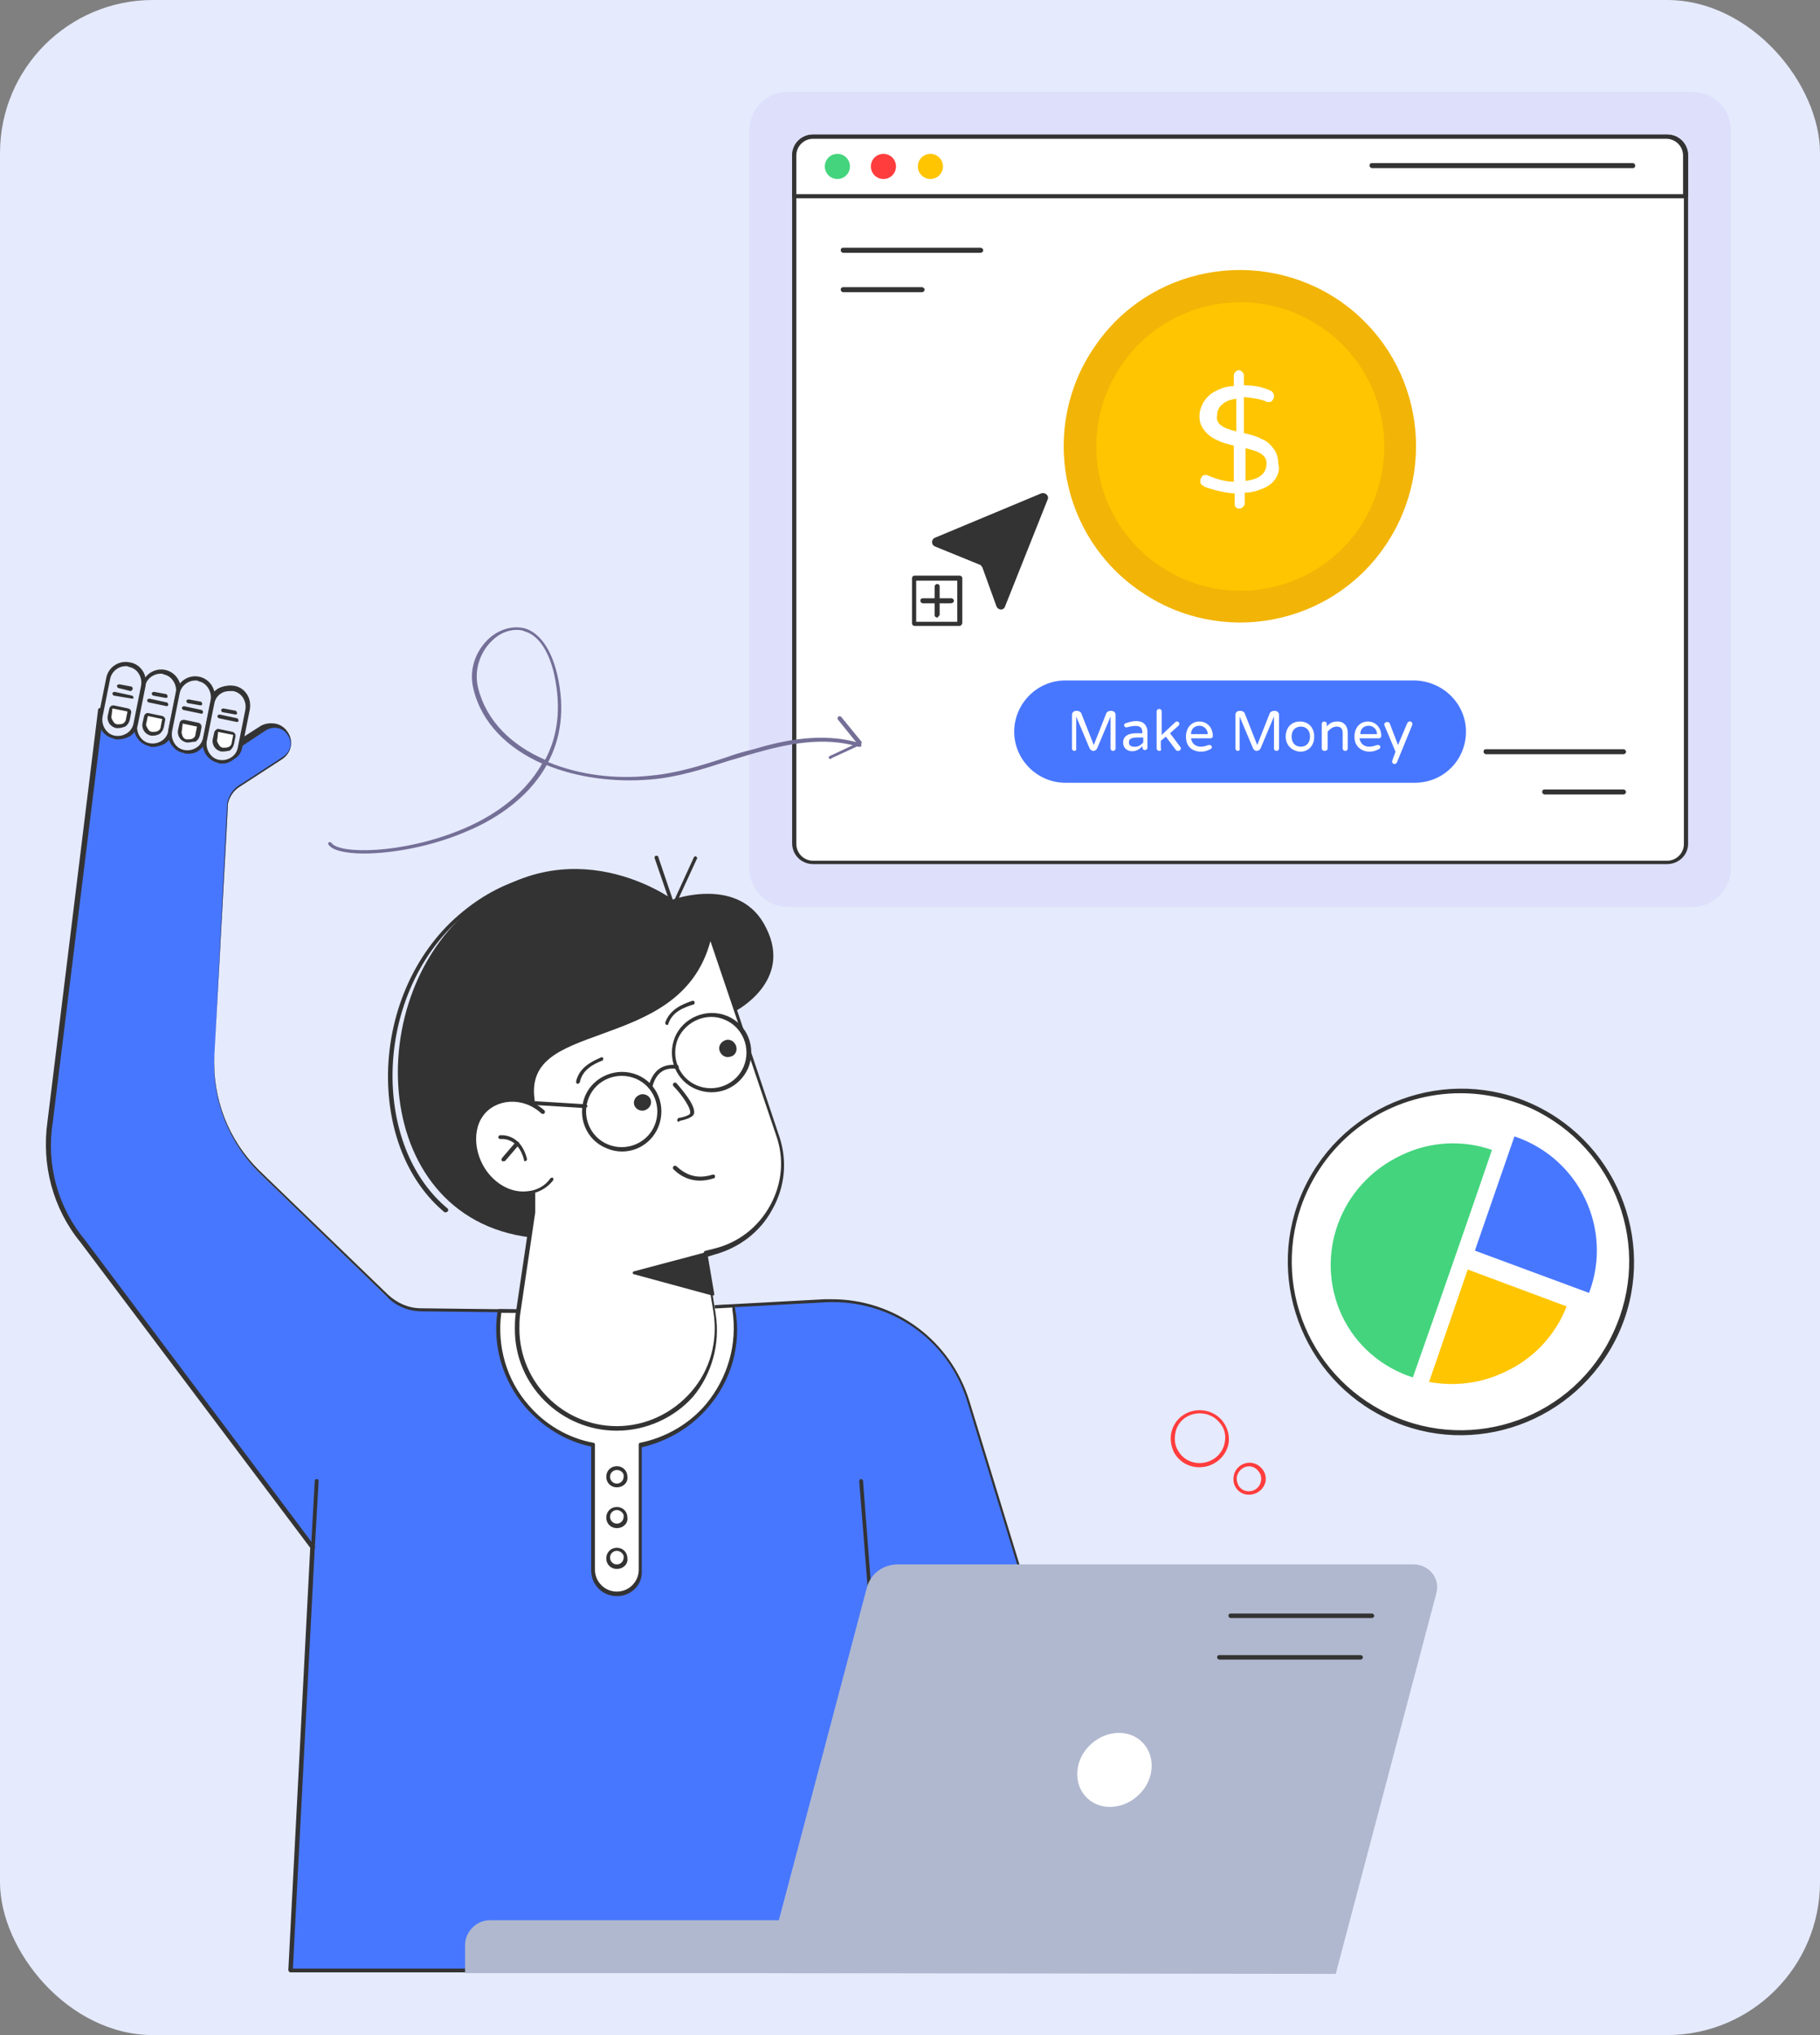 <svg width="119" height="133" viewBox="0 0 119 133" fill="none" xmlns="http://www.w3.org/2000/svg">
<rect x="0" y="0" width="119" height="133" fill="#808080" stroke="none"/>
<rect width="119" height="133" rx="10" fill="#E5EAFD"/>
<path d="M68.721 109.3H60.032V128.753H19.052L20.533 101.104L5.524 81.157C3.746 78.985 2.956 76.121 3.401 73.356L6.709 46.448L13.522 47.831L13.917 45.954C13.967 45.658 14.164 45.362 14.411 45.214C14.658 45.066 14.954 44.967 15.25 45.016C15.892 45.164 16.287 45.806 16.188 46.448L15.744 48.571L17.225 47.584C17.472 47.435 17.818 47.386 18.114 47.435C18.41 47.485 18.657 47.682 18.855 47.929C19.2 48.472 19.052 49.164 18.509 49.559L15.695 51.385C15.3 51.632 15.003 52.077 14.905 52.521L14.806 54.447L14.016 68.962C13.868 71.826 14.954 74.64 16.978 76.665L25.224 84.663C25.816 85.255 26.655 85.601 27.495 85.601L32.679 85.65L40.184 85.749L47.985 85.354L53.959 85.058C58.205 84.811 62.056 87.527 63.34 91.624L68.721 109.3Z" fill="#4877FF"/>
<path d="M60.031 128.901H19.002C18.952 128.901 18.952 128.901 18.903 128.852C18.903 128.852 18.853 128.803 18.853 128.753L20.285 101.154L5.276 81.207C3.449 78.985 2.708 76.121 3.103 73.307L6.411 46.399C6.411 46.349 6.411 46.349 6.461 46.3C6.51 46.251 6.51 46.251 6.559 46.3L13.274 47.682L13.62 45.905C13.669 45.559 13.867 45.263 14.163 45.066C14.41 44.868 14.755 44.819 15.101 44.868C15.792 45.016 16.286 45.757 16.138 46.448L15.743 48.275L16.977 47.485C17.273 47.287 17.619 47.238 17.965 47.287C18.31 47.337 18.607 47.534 18.804 47.831C19.199 48.423 19.051 49.213 18.458 49.608L15.644 51.435C15.249 51.682 15.002 52.077 14.903 52.521L14.805 54.397L14.015 68.913C13.867 71.727 14.903 74.492 16.977 76.516L25.371 84.614C25.963 85.157 26.704 85.502 27.543 85.502L40.182 85.65L53.908 84.91H54.402C58.5 84.91 62.154 87.576 63.388 91.575L68.819 109.3V109.399C68.819 109.399 68.77 109.448 68.72 109.448H60.129V128.803C60.179 128.852 60.129 128.901 60.031 128.901ZM19.15 128.654H59.932V109.3C59.932 109.251 59.981 109.152 60.08 109.152H68.621L63.24 91.575C62.005 87.527 58.204 84.91 54.007 85.107L40.281 85.848L27.592 85.7C26.704 85.7 25.864 85.354 25.272 84.712L17.026 76.714C14.953 74.689 13.817 71.826 14.015 68.913L14.854 52.521C14.953 51.978 15.249 51.533 15.694 51.287L18.508 49.46C19.002 49.114 19.15 48.522 18.804 48.028C18.656 47.781 18.409 47.633 18.162 47.584C17.915 47.534 17.619 47.584 17.372 47.732L15.891 48.719C15.842 48.769 15.792 48.769 15.743 48.719C15.694 48.67 15.694 48.62 15.694 48.571L16.138 46.448C16.237 45.856 15.891 45.263 15.299 45.164C15.002 45.115 14.755 45.164 14.558 45.312C14.212 45.461 14.064 45.708 14.015 45.954L13.62 47.831C13.62 47.88 13.57 47.88 13.57 47.929C13.57 47.979 13.521 47.929 13.472 47.929L6.757 46.547L3.449 73.356C3.005 76.121 3.795 78.936 5.572 81.059L20.581 101.055C20.581 101.055 20.631 101.104 20.581 101.154L19.15 128.654Z" fill="#333333"/>
<path d="M20.482 101.104L20.729 96.759L20.482 101.104Z" fill="white"/>
<path d="M20.486 101.252C20.387 101.252 20.338 101.203 20.338 101.104L20.585 96.759C20.585 96.71 20.634 96.66 20.733 96.66C20.782 96.66 20.832 96.71 20.832 96.809L20.585 101.153C20.585 101.203 20.535 101.252 20.486 101.252Z" fill="#333333"/>
<path d="M57.565 112.954L56.281 96.759L57.565 112.954Z" fill="white"/>
<path d="M57.562 113.052C57.513 113.052 57.463 113.003 57.463 112.954L56.18 96.809C56.18 96.759 56.229 96.66 56.278 96.66C56.328 96.66 56.427 96.71 56.427 96.759C57.71 113.744 57.809 113.052 57.562 113.052Z" fill="#333333"/>
<path d="M11.151 47.732L11.645 45.263C11.793 44.621 11.349 44.029 10.757 43.881C10.115 43.733 9.522 44.177 9.374 44.77L8.88 47.238C8.732 47.88 9.177 48.472 9.769 48.621C10.065 48.67 10.411 48.621 10.658 48.472C10.905 48.324 11.053 48.078 11.151 47.732Z" fill="#E5EAFD"/>
<path d="M10.017 48.818C9.918 48.818 9.819 48.818 9.77 48.769C9.079 48.62 8.634 47.929 8.782 47.238L9.276 44.769C9.424 44.078 10.116 43.634 10.807 43.782C11.498 43.93 11.942 44.621 11.794 45.312L11.3 47.781C11.251 48.127 11.054 48.423 10.757 48.62C10.511 48.719 10.264 48.818 10.017 48.818ZM10.511 44.029C10.017 44.029 9.572 44.374 9.474 44.868L8.98 47.337C8.881 47.88 9.227 48.472 9.77 48.571C10.066 48.62 10.313 48.571 10.56 48.423C10.807 48.275 10.955 48.028 11.004 47.781L11.498 45.312C11.597 44.769 11.251 44.177 10.708 44.078C10.659 44.029 10.56 44.029 10.511 44.029Z" fill="#333333"/>
<path d="M13.425 48.225L13.919 45.757C14.067 45.115 13.622 44.523 13.03 44.374C12.388 44.226 11.796 44.671 11.647 45.263L11.154 47.732C11.006 48.374 11.45 48.966 12.042 49.114C12.339 49.164 12.684 49.114 12.931 48.966C13.178 48.769 13.376 48.522 13.425 48.225Z" fill="#E5EAFD"/>
<path d="M12.29 49.262C12.191 49.262 12.092 49.262 12.043 49.213C11.697 49.164 11.401 48.966 11.204 48.67C11.006 48.374 10.957 48.028 11.006 47.682L11.5 45.214C11.648 44.523 12.339 44.078 13.03 44.226C13.722 44.374 14.166 45.066 14.018 45.757L13.524 48.225C13.475 48.571 13.277 48.867 12.981 49.065C12.784 49.213 12.537 49.262 12.29 49.262ZM12.784 44.473C12.29 44.473 11.845 44.819 11.747 45.312L11.253 47.781C11.204 48.077 11.253 48.324 11.401 48.571C11.549 48.818 11.796 48.966 12.043 49.015C12.339 49.065 12.586 49.015 12.833 48.867C13.08 48.719 13.228 48.472 13.277 48.225L13.771 45.757C13.87 45.214 13.524 44.621 12.981 44.523C12.932 44.473 12.882 44.473 12.784 44.473Z" fill="#333333"/>
<path d="M16.187 46.399L15.693 48.867C15.643 49.163 15.446 49.46 15.199 49.608C14.952 49.756 14.656 49.855 14.31 49.756C13.669 49.608 13.274 49.015 13.422 48.374L13.915 45.905C14.064 45.263 14.656 44.868 15.298 45.016C15.89 45.164 16.285 45.806 16.187 46.399Z" fill="#E5EAFD"/>
<path d="M14.511 49.904C14.412 49.904 14.313 49.904 14.264 49.855C13.573 49.707 13.128 49.015 13.277 48.324L13.77 45.856C13.82 45.51 14.017 45.214 14.313 45.016C14.61 44.819 14.955 44.769 15.301 44.819C15.646 44.868 15.943 45.066 16.14 45.362C16.338 45.658 16.387 46.004 16.338 46.349L15.844 48.818C15.795 49.164 15.597 49.46 15.301 49.608C15.005 49.855 14.758 49.904 14.511 49.904ZM15.005 45.164C14.807 45.164 14.61 45.214 14.461 45.312C14.215 45.461 14.066 45.707 14.017 45.954L13.523 48.423C13.425 48.966 13.77 49.559 14.313 49.657C14.61 49.707 14.857 49.657 15.103 49.509C15.35 49.361 15.498 49.114 15.548 48.867L16.041 46.399C16.091 46.102 16.041 45.856 15.893 45.609C15.745 45.362 15.498 45.214 15.252 45.164H15.005Z" fill="#333333"/>
<path d="M8.833 47.288L9.327 44.819C9.475 44.177 9.031 43.584 8.438 43.436C7.796 43.288 7.204 43.733 7.056 44.325L6.562 46.794C6.414 47.436 6.858 48.028 7.451 48.176C7.747 48.226 8.092 48.176 8.339 48.028C8.586 47.831 8.784 47.584 8.833 47.288Z" fill="#E5EAFD"/>
<path d="M7.692 48.324C7.594 48.324 7.495 48.324 7.446 48.275C6.754 48.127 6.31 47.436 6.458 46.744L6.952 44.276C7.1 43.584 7.791 43.14 8.482 43.288C8.828 43.338 9.124 43.535 9.322 43.831C9.519 44.128 9.569 44.473 9.519 44.819L9.026 47.288C8.976 47.633 8.779 47.929 8.482 48.127C8.186 48.275 7.939 48.324 7.692 48.324ZM8.236 43.535C7.742 43.535 7.298 43.881 7.199 44.374L6.705 46.843C6.606 47.386 6.952 47.979 7.495 48.078C7.791 48.127 8.038 48.078 8.285 47.929C8.532 47.781 8.68 47.534 8.729 47.288L9.223 44.819C9.272 44.523 9.223 44.276 9.075 44.029C8.927 43.782 8.68 43.634 8.433 43.584C8.334 43.535 8.285 43.535 8.236 43.535Z" fill="#333333"/>
<path d="M8.339 46.991L8.438 46.498C8.438 46.448 8.388 46.399 8.339 46.349L7.401 46.152C7.352 46.152 7.302 46.201 7.253 46.251L7.154 46.695C7.105 46.991 7.302 47.337 7.598 47.436C7.747 47.485 7.895 47.436 8.043 47.337C8.191 47.287 8.29 47.139 8.339 46.991Z" fill="white"/>
<path d="M7.744 47.584H7.596C7.398 47.534 7.25 47.436 7.151 47.288C7.053 47.139 7.003 46.942 7.053 46.744L7.151 46.3C7.151 46.251 7.201 46.201 7.25 46.152C7.299 46.102 7.349 46.102 7.448 46.102L8.386 46.3C8.534 46.349 8.583 46.448 8.583 46.547L8.484 47.041C8.435 47.238 8.336 47.386 8.188 47.485C8.04 47.534 7.892 47.584 7.744 47.584ZM7.349 46.3L7.299 46.744C7.25 46.892 7.299 46.991 7.398 47.139C7.448 47.238 7.546 47.337 7.694 47.337C7.793 47.337 7.941 47.337 8.04 47.288C8.139 47.238 8.238 47.09 8.238 46.991L8.336 46.498L7.349 46.3Z" fill="#333333"/>
<path d="M7.449 45.312L8.634 45.559L7.449 45.312Z" fill="white"/>
<path d="M8.631 45.658L7.446 45.461C7.397 45.461 7.348 45.362 7.348 45.312C7.348 45.263 7.446 45.214 7.496 45.214L8.631 45.461C8.681 45.461 8.73 45.559 8.73 45.609C8.73 45.658 8.681 45.658 8.631 45.658Z" fill="#333333"/>
<path d="M7.746 44.868L8.536 45.016L7.746 44.868Z" fill="white"/>
<path d="M8.535 45.164L7.745 44.967C7.696 44.967 7.646 44.868 7.646 44.819C7.646 44.769 7.745 44.72 7.795 44.72L8.585 44.868C8.634 44.868 8.683 44.967 8.683 45.016C8.634 45.115 8.585 45.164 8.535 45.164Z" fill="#333333"/>
<path d="M10.611 47.485L10.709 46.991C10.709 46.942 10.66 46.892 10.611 46.843L9.672 46.646C9.623 46.646 9.574 46.695 9.524 46.744L9.426 47.189C9.376 47.485 9.574 47.831 9.87 47.929C10.018 47.979 10.166 47.929 10.314 47.831C10.462 47.732 10.561 47.633 10.611 47.485Z" fill="white"/>
<path d="M10.015 48.078H9.867C9.67 48.028 9.522 47.929 9.423 47.781C9.324 47.633 9.275 47.436 9.324 47.238L9.423 46.794C9.472 46.646 9.571 46.596 9.67 46.596L10.608 46.794C10.657 46.794 10.707 46.843 10.756 46.893C10.805 46.942 10.805 46.991 10.805 47.041L10.707 47.534C10.657 47.732 10.558 47.88 10.41 47.979C10.312 48.028 10.163 48.078 10.015 48.078ZM9.67 46.794L9.571 47.238C9.522 47.386 9.571 47.485 9.67 47.633C9.719 47.732 9.818 47.831 9.966 47.831C10.065 47.831 10.213 47.831 10.312 47.781C10.41 47.732 10.509 47.633 10.509 47.485L10.608 46.991L9.67 46.794Z" fill="#333333"/>
<path d="M9.771 45.806L10.907 46.053L9.771 45.806Z" fill="white"/>
<path d="M10.905 46.152L9.72 45.905C9.67 45.905 9.621 45.806 9.621 45.757C9.621 45.708 9.72 45.658 9.769 45.658L10.905 45.905C10.954 45.905 11.004 46.004 11.004 46.053C11.004 46.102 10.954 46.152 10.905 46.152Z" fill="#333333"/>
<path d="M10.016 45.362L10.806 45.51L10.016 45.362Z" fill="white"/>
<path d="M10.809 45.609L10.019 45.461C9.969 45.461 9.92 45.362 9.92 45.312C9.92 45.263 10.019 45.214 10.068 45.214L10.858 45.362C10.907 45.362 10.957 45.461 10.957 45.51C10.957 45.609 10.907 45.609 10.809 45.609Z" fill="#333333"/>
<path d="M12.882 47.929L12.981 47.435C12.981 47.386 12.931 47.337 12.882 47.287L11.944 47.09C11.895 47.09 11.845 47.139 11.796 47.189L11.697 47.633C11.648 47.929 11.845 48.275 12.141 48.373C12.29 48.423 12.438 48.373 12.586 48.275C12.783 48.225 12.833 48.077 12.882 47.929Z" fill="white"/>
<path d="M12.338 48.522H12.189C11.992 48.472 11.844 48.374 11.745 48.226C11.646 48.078 11.597 47.88 11.646 47.682L11.745 47.238C11.794 47.09 11.893 47.041 12.041 47.041L12.979 47.238C13.127 47.288 13.177 47.386 13.177 47.534L13.078 48.028C13.029 48.226 12.93 48.374 12.782 48.472C12.584 48.472 12.436 48.522 12.338 48.522ZM11.943 47.288L11.893 47.732C11.844 47.88 11.893 47.979 11.943 48.127C11.992 48.226 12.091 48.324 12.239 48.324C12.338 48.324 12.486 48.324 12.584 48.275C12.683 48.226 12.782 48.127 12.782 47.979L12.881 47.485L11.943 47.288Z" fill="#333333"/>
<path d="M12.043 46.251L13.179 46.497L12.043 46.251Z" fill="white"/>
<path d="M13.176 46.646L11.991 46.399C11.942 46.399 11.893 46.3 11.893 46.251C11.893 46.201 11.991 46.152 12.041 46.152L13.176 46.399C13.226 46.399 13.275 46.498 13.275 46.547C13.275 46.596 13.226 46.646 13.176 46.646Z" fill="#333333"/>
<path d="M12.289 45.806L13.128 46.004L12.289 45.806Z" fill="white"/>
<path d="M13.124 46.102C13.074 46.102 13.074 46.102 13.124 46.102L12.284 45.954C12.235 45.954 12.185 45.856 12.185 45.806C12.185 45.757 12.284 45.708 12.334 45.708L13.124 45.856C13.173 45.856 13.222 45.954 13.222 46.004C13.222 46.053 13.173 46.102 13.124 46.102Z" fill="#333333"/>
<path d="M15.2 48.522L15.299 48.028C15.299 47.979 15.25 47.929 15.2 47.88L14.262 47.682C14.213 47.682 14.164 47.732 14.114 47.781L14.015 48.225C13.966 48.522 14.164 48.867 14.46 48.966C14.608 49.015 14.756 48.966 14.904 48.867C15.052 48.769 15.151 48.67 15.2 48.522Z" fill="white"/>
<path d="M14.609 49.114H14.461C14.263 49.065 14.115 48.966 14.017 48.818C13.918 48.67 13.868 48.472 13.918 48.275L14.017 47.831C14.066 47.732 14.165 47.633 14.263 47.633L15.201 47.831C15.251 47.831 15.3 47.88 15.35 47.929C15.399 47.979 15.399 48.028 15.399 48.127L15.3 48.62C15.251 48.818 15.152 48.966 15.004 49.065C14.905 49.065 14.757 49.114 14.609 49.114ZM14.263 47.831L14.214 48.275C14.165 48.423 14.214 48.522 14.313 48.67C14.362 48.769 14.461 48.867 14.609 48.867C14.708 48.867 14.856 48.867 14.955 48.818C15.053 48.769 15.152 48.67 15.152 48.522L15.251 48.028L14.263 47.831Z" fill="#333333"/>
<path d="M14.361 46.843L15.497 47.09L14.361 46.843Z" fill="white"/>
<path d="M15.498 47.189L14.314 46.942C14.264 46.942 14.215 46.843 14.215 46.794C14.215 46.744 14.314 46.695 14.363 46.695L15.498 46.942C15.548 46.942 15.597 47.041 15.597 47.09C15.597 47.139 15.548 47.189 15.498 47.189Z" fill="#333333"/>
<path d="M14.609 46.399L15.399 46.547L14.609 46.399Z" fill="white"/>
<path d="M15.397 46.695L14.558 46.547C14.508 46.547 14.459 46.448 14.459 46.399C14.459 46.349 14.558 46.3 14.607 46.3L15.397 46.448C15.446 46.448 15.496 46.547 15.496 46.596C15.545 46.645 15.446 46.695 15.397 46.695Z" fill="#333333"/>
<path d="M54.7 125.495H32.038C31.149 125.495 30.408 126.235 30.408 127.124V128.951H54.65V125.495H54.7Z" fill="#B0B8CF"/>
<path d="M93.903 104.165L87.336 129L50.01 128.951L56.675 103.77C56.922 102.832 57.761 102.24 58.699 102.24H92.421C93.458 102.24 94.199 103.178 93.903 104.165Z" fill="#B0B8CF"/>
<path d="M75.287 115.669C75.139 117.002 73.905 118.089 72.572 118.089C71.239 118.089 70.301 117.002 70.449 115.669C70.597 114.336 71.831 113.25 73.165 113.25C74.498 113.25 75.436 114.336 75.287 115.669Z" fill="white"/>
<path d="M89.704 105.745H80.471C80.421 105.745 80.323 105.696 80.323 105.597C80.323 105.498 80.372 105.449 80.471 105.449H89.704C89.753 105.449 89.852 105.498 89.852 105.597C89.852 105.696 89.753 105.745 89.704 105.745ZM88.963 108.461H79.73C79.681 108.461 79.582 108.411 79.582 108.313C79.582 108.214 79.632 108.165 79.73 108.165H88.963C89.013 108.165 89.111 108.214 89.111 108.313C89.111 108.411 89.013 108.461 88.963 108.461ZM48.132 66.049C48.132 66.049 48.033 80.911 36.282 80.96C24.482 81.009 23.247 65.901 30.555 59.581C37.22 53.805 43.984 58.791 43.984 58.791C43.984 58.791 48.428 57.162 50.106 60.668C51.834 64.124 48.132 66.049 48.132 66.049Z" fill="#333333"/>
<path d="M29.073 79.232C26.753 77.306 25.419 74.146 25.37 70.542C25.321 66.345 27.049 62.346 29.962 59.828C36.627 54.051 43.49 58.94 43.539 58.989C43.589 59.038 43.589 59.088 43.589 59.137C43.539 59.186 43.49 59.186 43.441 59.186C43.391 59.137 36.677 54.348 30.159 59.976C27.296 62.445 25.617 66.395 25.666 70.493C25.716 73.998 27 77.109 29.271 78.985C29.32 79.034 29.32 79.084 29.271 79.182C29.172 79.232 29.122 79.232 29.073 79.232Z" fill="#333333"/>
<path d="M46.255 91.871C45.12 93.204 43.589 94.093 41.91 94.439V102.635C41.91 103.474 41.219 104.165 40.38 104.165C39.54 104.165 38.849 103.474 38.849 102.635V94.439C37.17 94.093 35.64 93.204 34.554 91.921C33.072 90.242 32.431 87.971 32.727 85.749V85.7L40.231 85.798L48.032 85.403L48.082 85.65C48.378 87.823 47.736 90.094 46.255 91.871Z" fill="white"/>
<path d="M40.332 104.313C39.394 104.313 38.653 103.573 38.653 102.635V94.537C36.974 94.192 35.493 93.254 34.358 91.97C32.877 90.242 32.185 87.971 32.531 85.7V85.65C32.531 85.601 32.58 85.552 32.63 85.552L40.134 85.65L47.886 85.255C47.985 85.255 47.985 85.305 48.034 85.354L48.084 85.601C48.478 87.872 47.837 90.193 46.306 91.97C45.17 93.303 43.64 94.192 41.961 94.587V102.684C42.011 103.573 41.27 104.313 40.332 104.313ZM32.778 85.798C32.482 87.971 33.123 90.193 34.555 91.822C35.641 93.106 37.172 93.994 38.801 94.29C38.851 94.29 38.9 94.34 38.9 94.389V102.585C38.9 103.375 39.542 104.017 40.332 104.017C41.122 104.017 41.764 103.375 41.764 102.585V94.389C41.764 94.34 41.813 94.29 41.862 94.29C43.541 93.945 45.072 93.056 46.158 91.772C47.59 90.044 48.232 87.823 47.886 85.601V85.453L40.233 85.848L32.778 85.798Z" fill="#333333"/>
<path d="M46.75 81.799L46.157 81.947L46.799 85.798C47.441 89.798 44.38 93.402 40.38 93.402C36.727 93.402 33.863 90.439 33.863 86.885C33.863 86.588 33.863 86.243 33.913 85.947L34.9 79.281V72.171C33.814 66.148 44.775 69.11 46.503 61.112L50.897 74.245C51.983 77.454 50.058 80.96 46.75 81.799Z" fill="white"/>
<path d="M40.329 93.501C36.676 93.501 33.664 90.538 33.664 86.885C33.664 86.588 33.664 86.243 33.713 85.897L34.701 79.232V72.171C34.158 69.209 36.528 68.32 39.243 67.382C42.156 66.345 45.415 65.16 46.304 61.112C46.304 61.062 46.353 61.013 46.402 61.013C46.452 61.013 46.501 61.062 46.55 61.112L50.945 74.245C51.488 75.825 51.34 77.553 50.5 79.034C49.71 80.516 48.328 81.552 46.699 81.997L46.205 82.145L46.797 85.897C47.094 87.823 46.55 89.798 45.316 91.279C44.131 92.612 42.304 93.501 40.329 93.501ZM46.452 61.507C45.415 65.358 42.206 66.543 39.342 67.58C36.627 68.567 34.454 69.308 34.997 72.122V79.232L34.01 85.897C33.96 86.243 33.96 86.539 33.96 86.835C33.96 90.341 36.824 93.204 40.329 93.204C42.206 93.204 43.983 92.365 45.217 90.933C46.452 89.501 46.945 87.625 46.649 85.749L46.007 81.898C46.007 81.849 46.057 81.75 46.106 81.75L46.699 81.602C48.279 81.207 49.562 80.219 50.352 78.787C51.142 77.356 51.29 75.726 50.747 74.196L46.452 61.507Z" fill="#333333"/>
<path d="M46.159 81.947L41.518 83.182L46.554 84.564L46.159 81.947Z" fill="#333333"/>
<path d="M46.553 84.663L41.468 83.281C41.419 83.281 41.369 83.231 41.369 83.182C41.369 83.132 41.419 83.083 41.468 83.083L46.109 81.849H46.208C46.257 81.849 46.257 81.898 46.257 81.947L46.701 84.564C46.701 84.614 46.701 84.663 46.652 84.663H46.553ZM41.962 83.182L46.405 84.367L46.01 82.096L41.962 83.182Z" fill="#333333"/>
<path d="M36.086 77.158C35.247 78.294 33.47 78.343 32.235 77.207C30.952 76.072 30.655 74.048 31.544 72.912C32.383 71.776 34.26 71.579 35.543 72.715" fill="white"/>
<path d="M34.26 78.146C33.52 78.146 32.73 77.849 32.137 77.257C30.804 76.072 30.508 73.998 31.397 72.764C32.285 71.53 34.26 71.382 35.593 72.567C35.643 72.616 35.643 72.715 35.593 72.764C35.544 72.813 35.445 72.813 35.396 72.764C34.162 71.628 32.384 71.826 31.594 72.912C30.755 74.048 31.1 75.973 32.285 77.059C32.927 77.652 33.717 77.948 34.507 77.85C35.1 77.8 35.643 77.504 35.988 77.01C36.038 76.961 36.087 76.961 36.136 76.961C36.186 77.01 36.186 77.059 36.186 77.109C35.791 77.652 35.198 77.948 34.557 78.047C34.408 78.146 34.359 78.146 34.26 78.146Z" fill="#333333"/>
<path d="M34.257 75.776C33.862 74.294 32.776 74.442 32.726 74.442C32.677 74.442 32.578 74.393 32.578 74.344C32.578 74.294 32.627 74.196 32.677 74.196C32.677 74.196 34.01 73.998 34.454 75.726C34.454 75.776 34.454 75.874 34.356 75.874C34.306 75.924 34.257 75.874 34.257 75.776Z" fill="#333333"/>
<path d="M32.828 75.875C32.779 75.825 32.779 75.776 32.828 75.677L33.717 74.64C33.766 74.591 33.816 74.591 33.914 74.64C33.964 74.69 33.964 74.739 33.914 74.838L33.026 75.875C32.976 75.875 32.877 75.924 32.828 75.875ZM43.986 59.335C43.937 59.335 43.888 59.285 43.888 59.236L42.801 56.076C42.801 56.027 42.801 55.928 42.9 55.928C42.95 55.928 43.048 55.928 43.048 56.027L44.036 58.94L45.369 56.027C45.418 55.977 45.468 55.928 45.517 55.977C45.566 56.027 45.616 56.076 45.566 56.125L44.085 59.335H43.986Z" fill="#333333"/>
<path d="M42.503 72.023C42.651 72.27 42.552 72.616 42.256 72.764C42.009 72.912 41.663 72.813 41.515 72.566C41.367 72.32 41.466 71.974 41.762 71.826C42.009 71.628 42.355 71.776 42.503 72.023Z" fill="white"/>
<path d="M41.417 72.616C41.219 72.27 41.367 71.875 41.713 71.678C42.058 71.48 42.453 71.628 42.651 71.974C42.848 72.32 42.7 72.715 42.355 72.863C42.009 73.06 41.614 72.912 41.417 72.616ZM41.812 71.925C41.614 72.023 41.515 72.32 41.614 72.517C41.713 72.715 42.009 72.813 42.207 72.665C42.305 72.616 42.404 72.517 42.404 72.418C42.453 72.32 42.404 72.221 42.355 72.122C42.305 71.875 42.009 71.777 41.812 71.925Z" fill="#333333"/>
<path d="M44.18 70.937C44.18 70.937 45.463 72.32 45.266 72.813C45.167 73.011 44.427 73.159 44.427 73.159" fill="white"/>
<path d="M44.282 73.208C44.282 73.159 44.331 73.06 44.381 73.06C44.726 73.011 45.121 72.863 45.121 72.764C45.22 72.468 44.578 71.53 44.035 70.987C43.986 70.937 43.986 70.838 44.035 70.789C44.084 70.74 44.183 70.74 44.233 70.789C44.43 71.036 45.566 72.27 45.368 72.813C45.269 73.06 44.677 73.208 44.43 73.258C44.381 73.356 44.282 73.307 44.282 73.208Z" fill="#333333"/>
<path d="M48.989 68.864C49.024 67.501 47.948 66.368 46.585 66.332C45.222 66.296 44.089 67.372 44.053 68.735C44.017 70.098 45.093 71.232 46.456 71.267C47.819 71.303 48.953 70.227 48.989 68.864Z" fill="white"/>
<path d="M45.515 71.184C44.182 70.641 43.589 69.11 44.132 67.777C44.675 66.494 46.206 65.852 47.539 66.395C48.872 66.938 49.465 68.469 48.921 69.802C48.329 71.135 46.848 71.727 45.515 71.184ZM44.33 67.876C43.836 69.061 44.379 70.444 45.564 70.937C46.749 71.431 48.131 70.888 48.625 69.703C49.119 68.518 48.576 67.135 47.391 66.642C46.255 66.148 44.873 66.691 44.33 67.876Z" fill="#333333"/>
<path d="M43.145 72.722C43.181 71.359 42.105 70.225 40.742 70.189C39.379 70.153 38.245 71.229 38.209 72.592C38.173 73.955 39.249 75.089 40.612 75.125C41.975 75.16 43.109 74.085 43.145 72.722Z" fill="white"/>
<path d="M39.638 75.035C38.305 74.492 37.712 72.962 38.255 71.628C38.798 70.345 40.329 69.703 41.662 70.246C42.995 70.789 43.588 72.32 43.044 73.653C42.501 74.986 40.971 75.628 39.638 75.035ZM38.502 71.727C38.008 72.912 38.551 74.294 39.736 74.788C40.921 75.282 42.304 74.739 42.798 73.554C43.291 72.369 42.748 70.987 41.563 70.493C40.378 69.999 38.996 70.542 38.502 71.727Z" fill="#333333"/>
<path d="M42.503 71.776C42.651 72.023 42.552 72.369 42.256 72.517C42.009 72.665 41.663 72.566 41.515 72.32C41.367 72.073 41.466 71.727 41.762 71.579C42.009 71.431 42.355 71.529 42.503 71.776Z" fill="#333333"/>
<path d="M44.234 69.703C43.246 69.555 42.753 70.098 42.506 70.987L44.234 69.703Z" fill="white"/>
<path d="M42.503 71.135C42.404 71.135 42.355 71.036 42.404 70.987C42.7 69.95 43.293 69.505 44.28 69.604C44.33 69.604 44.379 69.653 44.379 69.752C44.379 69.851 44.33 69.851 44.231 69.851C43.441 69.752 42.898 70.098 42.651 71.036C42.602 71.085 42.552 71.135 42.503 71.135Z" fill="#333333"/>
<path d="M38.258 72.27L35.049 72.073L38.258 72.27Z" fill="white"/>
<path d="M38.259 72.418C38.21 72.418 38.21 72.418 38.259 72.418L35.05 72.221C35.001 72.221 34.951 72.171 34.951 72.073C34.951 72.023 35.001 71.925 35.099 71.974L38.309 72.171C38.358 72.171 38.407 72.221 38.407 72.32C38.358 72.369 38.309 72.418 38.259 72.418Z" fill="#333333"/>
<path d="M37.764 70.69C37.961 69.9 38.603 69.505 39.344 69.209L37.764 70.69Z" fill="white"/>
<path d="M37.763 70.838C37.713 70.838 37.664 70.74 37.664 70.69C37.862 69.801 38.602 69.406 39.293 69.11C39.343 69.061 39.441 69.11 39.441 69.159C39.441 69.209 39.441 69.308 39.392 69.308C38.75 69.555 38.059 69.95 37.911 70.74C37.862 70.789 37.812 70.838 37.763 70.838Z" fill="#333333"/>
<path d="M43.639 66.839C43.886 66.049 44.577 65.704 45.317 65.506L43.639 66.839Z" fill="white"/>
<path d="M43.591 66.987C43.542 66.987 43.492 66.889 43.492 66.839C43.788 66 44.529 65.654 45.27 65.407C45.319 65.407 45.418 65.407 45.418 65.506C45.418 65.556 45.418 65.654 45.319 65.654C44.677 65.852 43.937 66.148 43.69 66.938C43.739 66.938 43.64 66.987 43.591 66.987ZM47.738 69.061C47.442 69.16 47.146 68.962 47.047 68.666C46.948 68.37 47.146 68.074 47.442 67.975C47.738 67.876 48.035 68.074 48.133 68.37C48.232 68.716 48.035 69.012 47.738 69.061Z" fill="#333333"/>
<path d="M44.131 76.319C44.773 76.961 45.563 77.208 46.599 76.911L44.131 76.319Z" fill="white"/>
<path d="M45.763 77.158C45.121 77.158 44.529 76.911 44.035 76.418C43.986 76.368 43.986 76.269 44.035 76.22C44.084 76.171 44.183 76.171 44.233 76.22C44.924 76.862 45.664 77.059 46.602 76.763C46.652 76.763 46.751 76.763 46.751 76.862C46.751 76.911 46.751 77.01 46.652 77.01C46.356 77.109 46.059 77.158 45.763 77.158Z" fill="#333333"/>
<path d="M76.767 94.933C76.521 94.439 76.471 93.846 76.669 93.353C77.212 91.97 79.039 91.773 79.927 92.859C80.273 93.303 80.421 93.846 80.322 94.389C79.927 96.068 77.656 96.463 76.767 94.933ZM76.916 93.402C76.767 93.846 76.767 94.389 77.014 94.784C77.755 96.118 79.779 95.772 80.076 94.291C80.174 93.797 80.076 93.353 79.73 92.958C78.94 92.019 77.36 92.217 76.916 93.402ZM80.767 97.154C80.619 96.907 80.619 96.562 80.717 96.266C81.014 95.525 82.001 95.328 82.544 96.019C82.742 96.266 82.791 96.562 82.742 96.858C82.495 97.796 81.211 97.994 80.767 97.154ZM80.915 96.364C80.816 96.611 80.865 96.809 80.964 97.056C81.31 97.697 82.297 97.549 82.445 96.809C82.495 96.562 82.445 96.364 82.297 96.167C81.902 95.624 81.162 95.772 80.915 96.364Z" fill="#FF3D3C"/>
<path d="M40.923 101.845C40.923 102.19 40.676 102.437 40.331 102.437C39.985 102.437 39.738 102.19 39.738 101.845C39.738 101.499 39.985 101.252 40.331 101.252C40.676 101.252 40.923 101.499 40.923 101.845Z" fill="white"/>
<path d="M40.332 102.536C39.937 102.536 39.641 102.24 39.641 101.845C39.641 101.45 39.937 101.154 40.332 101.154C40.727 101.154 41.023 101.45 41.023 101.845C41.072 102.24 40.727 102.536 40.332 102.536ZM40.332 101.351C40.085 101.351 39.888 101.549 39.888 101.796C39.888 102.042 40.085 102.24 40.332 102.24C40.579 102.24 40.776 102.042 40.776 101.796C40.826 101.598 40.579 101.351 40.332 101.351Z" fill="#333333"/>
<path d="M40.923 99.179C40.923 99.524 40.676 99.771 40.331 99.771C39.985 99.771 39.738 99.524 39.738 99.179C39.738 98.833 39.985 98.586 40.331 98.586C40.676 98.586 40.923 98.833 40.923 99.179Z" fill="white"/>
<path d="M40.332 99.87C39.937 99.87 39.641 99.574 39.641 99.179C39.641 98.784 39.937 98.487 40.332 98.487C40.727 98.487 41.023 98.784 41.023 99.179C41.072 99.574 40.727 99.87 40.332 99.87ZM40.332 98.685C40.085 98.685 39.888 98.882 39.888 99.129C39.888 99.376 40.085 99.574 40.332 99.574C40.579 99.574 40.776 99.376 40.776 99.129C40.826 98.932 40.579 98.685 40.332 98.685Z" fill="#333333"/>
<path d="M40.923 96.512C40.923 96.858 40.676 97.105 40.331 97.105C39.985 97.105 39.738 96.858 39.738 96.512C39.738 96.167 39.985 95.92 40.331 95.92C40.676 95.92 40.923 96.167 40.923 96.512Z" fill="white"/>
<path d="M40.332 97.204C39.937 97.204 39.641 96.907 39.641 96.512C39.641 96.117 39.937 95.821 40.332 95.821C40.727 95.821 41.023 96.117 41.023 96.512C41.072 96.907 40.727 97.204 40.332 97.204ZM40.332 96.068C40.085 96.068 39.888 96.266 39.888 96.512C39.888 96.759 40.085 96.957 40.332 96.957C40.579 96.957 40.776 96.759 40.776 96.512C40.826 96.266 40.579 96.068 40.332 96.068Z" fill="#333333"/>
<path d="M113.171 8.521V56.745C113.171 58.115 112.075 59.266 110.651 59.266H51.521C50.151 59.266 49 58.17 49 56.745V8.521C49 7.151 50.096 6 51.521 6H110.596C112.021 6 113.171 7.096 113.171 8.521Z" fill="#DEDFFB"/>
<path d="M51.955 55.101V10.165C51.955 9.507 52.503 8.959 53.161 8.959H109.002C109.66 8.959 110.208 9.507 110.208 10.165V55.156C110.208 55.814 109.66 56.362 109.002 56.362H53.161C52.503 56.307 51.955 55.759 51.955 55.101Z" fill="white"/>
<path d="M109.005 56.471H53.163C52.396 56.471 51.793 55.869 51.793 55.101V10.165C51.793 9.398 52.396 8.795 53.163 8.795H109.005C109.772 8.795 110.375 9.398 110.375 10.165V55.156C110.375 55.869 109.772 56.471 109.005 56.471ZM53.163 9.069C52.56 9.069 52.067 9.562 52.067 10.165V55.156C52.067 55.759 52.56 56.252 53.163 56.252H109.005C109.608 56.252 110.101 55.759 110.101 55.156V10.165C110.101 9.562 109.608 9.069 109.005 9.069H53.163Z" fill="#333333"/>
<path d="M110.208 12.795V10.165C110.208 9.507 109.66 8.959 109.002 8.959H53.161C52.503 8.959 51.955 9.507 51.955 10.165V12.795H110.208Z" fill="white"/>
<path d="M110.21 12.96H51.957C51.903 12.96 51.793 12.905 51.793 12.795V10.165C51.793 9.398 52.396 8.795 53.163 8.795H109.005C109.772 8.795 110.375 9.398 110.375 10.165V12.795C110.375 12.85 110.32 12.96 110.21 12.96ZM52.067 12.686H110.046V10.165C110.046 9.562 109.553 9.069 108.95 9.069H53.163C52.56 9.069 52.067 9.562 52.067 10.165V12.686Z" fill="#333333"/>
<path d="M54.752 11.699C55.206 11.699 55.574 11.331 55.574 10.877C55.574 10.423 55.206 10.055 54.752 10.055C54.298 10.055 53.93 10.423 53.93 10.877C53.93 11.331 54.298 11.699 54.752 11.699Z" fill="#44D47D"/>
<path d="M57.763 11.699C58.217 11.699 58.585 11.331 58.585 10.877C58.585 10.423 58.217 10.055 57.763 10.055C57.309 10.055 56.941 10.423 56.941 10.877C56.941 11.331 57.309 11.699 57.763 11.699Z" fill="#FF3D3C"/>
<path d="M60.834 11.699C61.288 11.699 61.656 11.331 61.656 10.877C61.656 10.423 61.288 10.055 60.834 10.055C60.38 10.055 60.012 10.423 60.012 10.877C60.012 11.331 60.38 11.699 60.834 11.699Z" fill="#FFC500"/>
<path d="M106.754 10.987H89.711C89.656 10.987 89.547 10.932 89.547 10.822C89.547 10.713 89.602 10.658 89.711 10.658H106.754C106.809 10.658 106.919 10.713 106.919 10.822C106.919 10.932 106.864 10.987 106.754 10.987Z" fill="#333333"/>
<path d="M95.852 47.813C95.852 49.676 94.372 51.156 92.509 51.156H69.657C67.849 51.156 66.314 49.676 66.314 47.813C66.314 46.005 67.794 44.47 69.657 44.47H92.509C94.372 44.525 95.852 46.005 95.852 47.813Z" fill="#4877FF"/>
<path d="M70.092 48.909V46.717C70.092 46.388 70.585 46.388 70.695 46.607L71.517 48.69L72.339 46.607C72.448 46.388 72.941 46.388 72.941 46.717V48.909C72.941 49.128 72.613 49.128 72.613 48.909V46.827L71.736 48.909C71.626 49.128 71.352 49.128 71.243 48.909L70.366 46.827V48.909C70.421 49.128 70.092 49.128 70.092 48.909ZM73.435 48.525C73.435 48.087 73.818 47.922 74.257 47.922H74.695C74.695 47.868 74.695 47.648 74.585 47.539C74.311 47.32 73.709 47.539 73.654 47.539C73.489 47.539 73.435 47.32 73.599 47.265C73.928 47.155 74.366 47.046 74.695 47.21C74.914 47.32 75.024 47.594 75.024 47.813V48.854C75.024 49.073 74.695 49.073 74.695 48.854V48.745C74.311 49.292 73.435 49.183 73.435 48.525ZM74.476 48.745C74.585 48.69 74.64 48.635 74.75 48.525V48.197H74.366C73.983 48.197 73.818 48.306 73.818 48.471C73.763 48.854 74.257 48.854 74.476 48.745ZM75.627 48.909V46.498C75.627 46.279 75.956 46.279 75.956 46.498V48.032L76.832 47.21C76.997 47.046 77.216 47.265 77.052 47.429L76.504 47.922L77.161 48.799C77.326 48.964 77.052 49.183 76.887 49.019L76.23 48.142L75.901 48.416V48.909C76.01 49.128 75.627 49.128 75.627 48.909ZM77.545 48.142C77.545 47.594 77.874 47.155 78.421 47.155C78.969 47.155 79.298 47.594 79.298 48.087C79.298 48.197 79.243 48.251 79.134 48.251H77.874C77.928 48.58 78.147 48.799 78.531 48.799C78.695 48.799 78.86 48.745 79.024 48.69C79.189 48.635 79.353 48.854 79.134 48.964C78.915 49.073 78.75 49.128 78.476 49.128C77.874 49.073 77.545 48.745 77.545 48.142ZM78.969 47.977C78.969 47.648 78.695 47.429 78.421 47.429C78.147 47.429 77.874 47.594 77.874 47.977H78.969ZM80.778 48.909V46.717C80.778 46.388 81.271 46.388 81.381 46.607L82.203 48.69L83.025 46.607C83.134 46.388 83.627 46.388 83.627 46.717V48.909C83.627 49.128 83.299 49.128 83.299 48.909V46.827L82.422 48.909C82.312 49.128 82.038 49.128 81.929 48.909L81.052 46.827V48.909C81.107 49.128 80.778 49.128 80.778 48.909ZM84.066 48.142C84.066 47.594 84.395 47.155 84.998 47.155C85.6 47.155 85.929 47.594 85.929 48.142C85.929 48.745 85.546 49.128 84.998 49.128C84.45 49.073 84.066 48.69 84.066 48.142ZM85.655 48.142C85.655 47.703 85.381 47.484 85.052 47.484C84.724 47.484 84.45 47.703 84.45 48.142C84.45 48.58 84.724 48.799 85.052 48.799C85.381 48.799 85.655 48.58 85.655 48.142ZM86.422 48.909V47.32C86.422 47.1 86.751 47.1 86.751 47.32V47.484C86.97 47.21 87.19 47.155 87.464 47.155C87.902 47.155 88.121 47.484 88.121 47.868V48.909C88.121 49.128 87.792 49.128 87.792 48.909V47.922C87.792 47.648 87.683 47.484 87.409 47.484C87.135 47.484 86.97 47.648 86.806 47.813V48.909C86.806 49.128 86.422 49.128 86.422 48.909ZM88.56 48.142C88.56 47.594 88.888 47.155 89.436 47.155C89.984 47.155 90.313 47.594 90.313 48.087C90.313 48.197 90.258 48.251 90.149 48.251H88.888C88.943 48.58 89.162 48.799 89.546 48.799C89.71 48.799 89.875 48.745 90.039 48.69C90.204 48.635 90.368 48.854 90.149 48.964C89.93 49.073 89.765 49.128 89.491 49.128C88.943 49.073 88.56 48.745 88.56 48.142ZM90.039 47.977C90.039 47.648 89.765 47.429 89.491 47.429C89.217 47.429 88.943 47.594 88.943 47.977H90.039ZM91.026 49.731L91.245 49.128L90.532 47.429C90.423 47.21 90.752 47.1 90.861 47.265L91.409 48.69L92.012 47.265C92.122 47.046 92.396 47.155 92.341 47.374L91.354 49.786C91.245 50.06 90.971 49.895 91.026 49.731Z" fill="white"/>
<path d="M64.122 16.522H55.135C55.08 16.522 54.971 16.467 54.971 16.357C54.971 16.248 55.026 16.193 55.135 16.193H64.122C64.177 16.193 64.287 16.248 64.287 16.357C64.287 16.467 64.177 16.522 64.122 16.522ZM60.286 19.097H55.135C55.08 19.097 54.971 19.043 54.971 18.933C54.971 18.823 55.026 18.768 55.135 18.768H60.286C60.341 18.768 60.451 18.823 60.451 18.933C60.451 19.043 60.341 19.097 60.286 19.097Z" fill="#333333"/>
<path d="M106.154 49.293H97.166C97.112 49.293 97.002 49.238 97.002 49.128C97.002 49.019 97.057 48.964 97.166 48.964H106.154C106.208 48.964 106.318 49.019 106.318 49.128C106.318 49.238 106.208 49.293 106.154 49.293Z" fill="#333333"/>
<path d="M106.152 51.923H101.001C100.946 51.923 100.836 51.868 100.836 51.759C100.836 51.649 100.891 51.594 101.001 51.594H106.152C106.207 51.594 106.316 51.649 106.316 51.759C106.316 51.868 106.207 51.923 106.152 51.923ZM68.504 32.633L65.709 39.648C65.6 39.922 65.271 39.867 65.161 39.648L64.229 37.072C64.175 37.017 64.12 36.908 64.065 36.908L61.106 35.702C60.887 35.592 60.887 35.264 61.106 35.154L68.066 32.25C68.34 32.14 68.614 32.414 68.504 32.633Z" fill="#333333"/>
<path d="M62.755 40.908H59.795C59.74 40.908 59.631 40.853 59.631 40.744V37.784C59.631 37.73 59.686 37.62 59.795 37.62H62.755C62.809 37.62 62.919 37.675 62.919 37.784V40.744C62.864 40.853 62.809 40.908 62.755 40.908ZM59.905 40.634H62.59V37.949H59.905V40.634Z" fill="#333333"/>
<path d="M61.274 40.36C61.219 40.36 61.109 40.305 61.109 40.196V38.333C61.109 38.278 61.164 38.168 61.274 38.168C61.383 38.168 61.438 38.223 61.438 38.333V40.196C61.383 40.251 61.329 40.36 61.274 40.36Z" fill="#333333"/>
<path d="M62.151 39.428H60.342C60.287 39.428 60.178 39.374 60.178 39.264C60.178 39.154 60.233 39.1 60.342 39.1H62.205C62.26 39.1 62.37 39.154 62.37 39.264C62.37 39.374 62.26 39.428 62.151 39.428Z" fill="#333333"/>
<path d="M90.588 35.647C87.026 40.908 79.847 42.278 74.586 38.661C69.325 35.099 67.955 27.92 71.572 22.659C75.134 17.399 82.313 16.083 87.574 19.645C92.835 23.262 94.15 30.386 90.588 35.647Z" fill="#F2B406"/>
<path d="M88.89 34.497C85.986 38.771 80.122 39.922 75.793 36.963C71.519 34.058 70.368 28.195 73.327 23.865C76.231 19.591 82.095 18.44 86.424 21.399C90.699 24.304 91.795 30.167 88.89 34.497Z" fill="#FFC500"/>
<path d="M83.413 31.263C83.248 31.537 82.974 31.756 82.591 31.921C82.207 32.085 81.823 32.195 81.385 32.195V32.907C81.385 33.017 81.33 33.072 81.275 33.126C81.221 33.181 81.166 33.236 81.056 33.236C80.947 33.236 80.892 33.236 80.837 33.181C80.782 33.126 80.727 33.072 80.727 32.962V32.249C80.015 32.195 79.357 32.03 78.755 31.811C78.7 31.756 78.59 31.701 78.535 31.647C78.481 31.592 78.481 31.482 78.481 31.427C78.481 31.318 78.535 31.208 78.59 31.154C78.645 31.044 78.755 31.044 78.864 31.044C78.919 31.044 78.974 31.044 79.029 31.099C79.577 31.318 80.125 31.482 80.673 31.482V29.126C80.234 29.016 79.851 28.907 79.522 28.742C79.193 28.578 78.974 28.413 78.755 28.14C78.535 27.866 78.426 27.591 78.426 27.208C78.426 26.879 78.535 26.55 78.7 26.276C78.864 26.002 79.138 25.728 79.467 25.564C79.796 25.399 80.179 25.235 80.673 25.235V24.523C80.673 24.413 80.727 24.358 80.782 24.303C80.837 24.249 80.892 24.194 81.001 24.194C81.111 24.194 81.166 24.249 81.221 24.303C81.275 24.358 81.33 24.413 81.33 24.523V25.18C81.988 25.18 82.536 25.29 83.029 25.509C83.193 25.564 83.303 25.728 83.303 25.893C83.303 26.002 83.248 26.112 83.193 26.167C83.139 26.276 83.029 26.276 82.919 26.276C82.865 26.276 82.81 26.276 82.755 26.221C82.317 26.057 81.823 26.002 81.33 25.948V28.304C81.823 28.413 82.207 28.523 82.481 28.688C82.81 28.797 83.029 29.016 83.248 29.29C83.467 29.564 83.577 29.893 83.577 30.331C83.687 30.66 83.577 30.989 83.413 31.263ZM79.851 27.811C80.07 27.975 80.399 28.085 80.837 28.194V26.057C80.453 26.112 80.125 26.221 79.905 26.441C79.686 26.605 79.577 26.879 79.577 27.153C79.522 27.427 79.631 27.646 79.851 27.811ZM82.81 30.277C82.81 30.003 82.7 29.838 82.481 29.674C82.262 29.509 81.878 29.4 81.44 29.29V31.427C82.371 31.318 82.81 30.934 82.81 30.277Z" fill="white"/>
<path d="M104.77 88.73C108.211 83.61 106.85 76.671 101.73 73.23C96.61 69.789 89.671 71.15 86.23 76.27C82.789 81.389 84.15 88.329 89.27 91.77C94.39 95.211 101.329 93.85 104.77 88.73Z" fill="white"/>
<path d="M90.731 92.726C85.087 90.081 82.618 83.321 85.264 77.677C87.909 72.034 94.669 69.565 100.312 72.21C105.956 74.856 108.425 81.616 105.779 87.259C103.075 92.961 96.315 95.371 90.731 92.726ZM95.492 71.446C91.318 71.446 87.38 73.798 85.499 77.795C82.912 83.321 85.322 89.846 90.848 92.432C96.374 95.019 102.958 92.609 105.485 87.083C108.072 81.557 105.662 75.032 100.136 72.446C98.666 71.799 97.079 71.446 95.492 71.446Z" fill="#333333"/>
<path d="M99.02 74.268L96.434 81.734L103.899 84.496C105.486 80.323 103.253 75.679 99.02 74.268Z" fill="#4877FF"/>
<path d="M92.379 90.022C90.38 89.375 88.675 87.965 87.735 85.966C85.913 82.027 87.617 77.383 91.615 75.502C93.555 74.562 95.671 74.503 97.552 75.15C96.611 77.913 94.554 83.85 92.379 90.022Z" fill="#44D47D"/>
<path d="M98.377 89.669C96.79 90.433 95.085 90.61 93.439 90.316L95.967 82.968L102.433 85.378C101.728 87.2 100.317 88.787 98.377 89.669Z" fill="#FFC500"/>
<path d="M23.794 55.78C22.609 55.78 21.72 55.582 21.474 55.187C21.424 55.138 21.474 55.039 21.523 55.039C21.572 55.039 21.671 55.039 21.671 55.088C22.165 55.829 26.312 55.829 30.213 54.2C31.891 53.508 34.163 52.175 35.446 49.904C33.224 48.917 31.496 47.287 30.953 45.016C30.657 43.831 31.052 42.597 31.941 41.758C32.632 41.116 33.521 40.869 34.311 41.066C35.002 41.264 35.94 42.005 36.434 44.078C36.977 46.399 36.631 48.324 35.841 49.805C37.865 50.645 40.235 50.941 42.507 50.694C44.235 50.546 45.963 50.003 47.592 49.46C48.135 49.262 48.678 49.114 49.271 48.966C51.246 48.374 53.813 47.831 56.232 48.571C56.282 48.571 56.331 48.67 56.331 48.719C56.331 48.769 56.232 48.818 56.183 48.818C53.813 48.077 51.295 48.67 49.369 49.213C48.826 49.361 48.234 49.559 47.691 49.707C46.012 50.25 44.333 50.793 42.556 50.941C40.235 51.139 37.816 50.842 35.742 50.003C34.459 52.324 32.089 53.706 30.361 54.397C28.139 55.335 25.621 55.78 23.794 55.78ZM33.767 41.165C33.224 41.165 32.632 41.412 32.188 41.856C31.546 42.449 30.953 43.584 31.25 44.917C31.793 47.139 33.471 48.719 35.644 49.657C36.434 48.176 36.73 46.349 36.236 44.078C35.891 42.548 35.199 41.511 34.311 41.264C34.113 41.165 33.916 41.165 33.767 41.165Z" fill="#746F97"/>
<path d="M54.305 49.608C54.255 49.608 54.206 49.559 54.206 49.559C54.157 49.509 54.206 49.41 54.255 49.41L56.033 48.571L54.798 47.041C54.749 46.991 54.749 46.892 54.798 46.843C54.848 46.794 54.947 46.794 54.996 46.843L56.329 48.472C56.329 48.522 56.378 48.522 56.329 48.571C56.329 48.62 56.28 48.62 56.28 48.67L54.354 49.559C54.354 49.608 54.305 49.608 54.305 49.608Z" fill="#746F97"/>
</svg>
